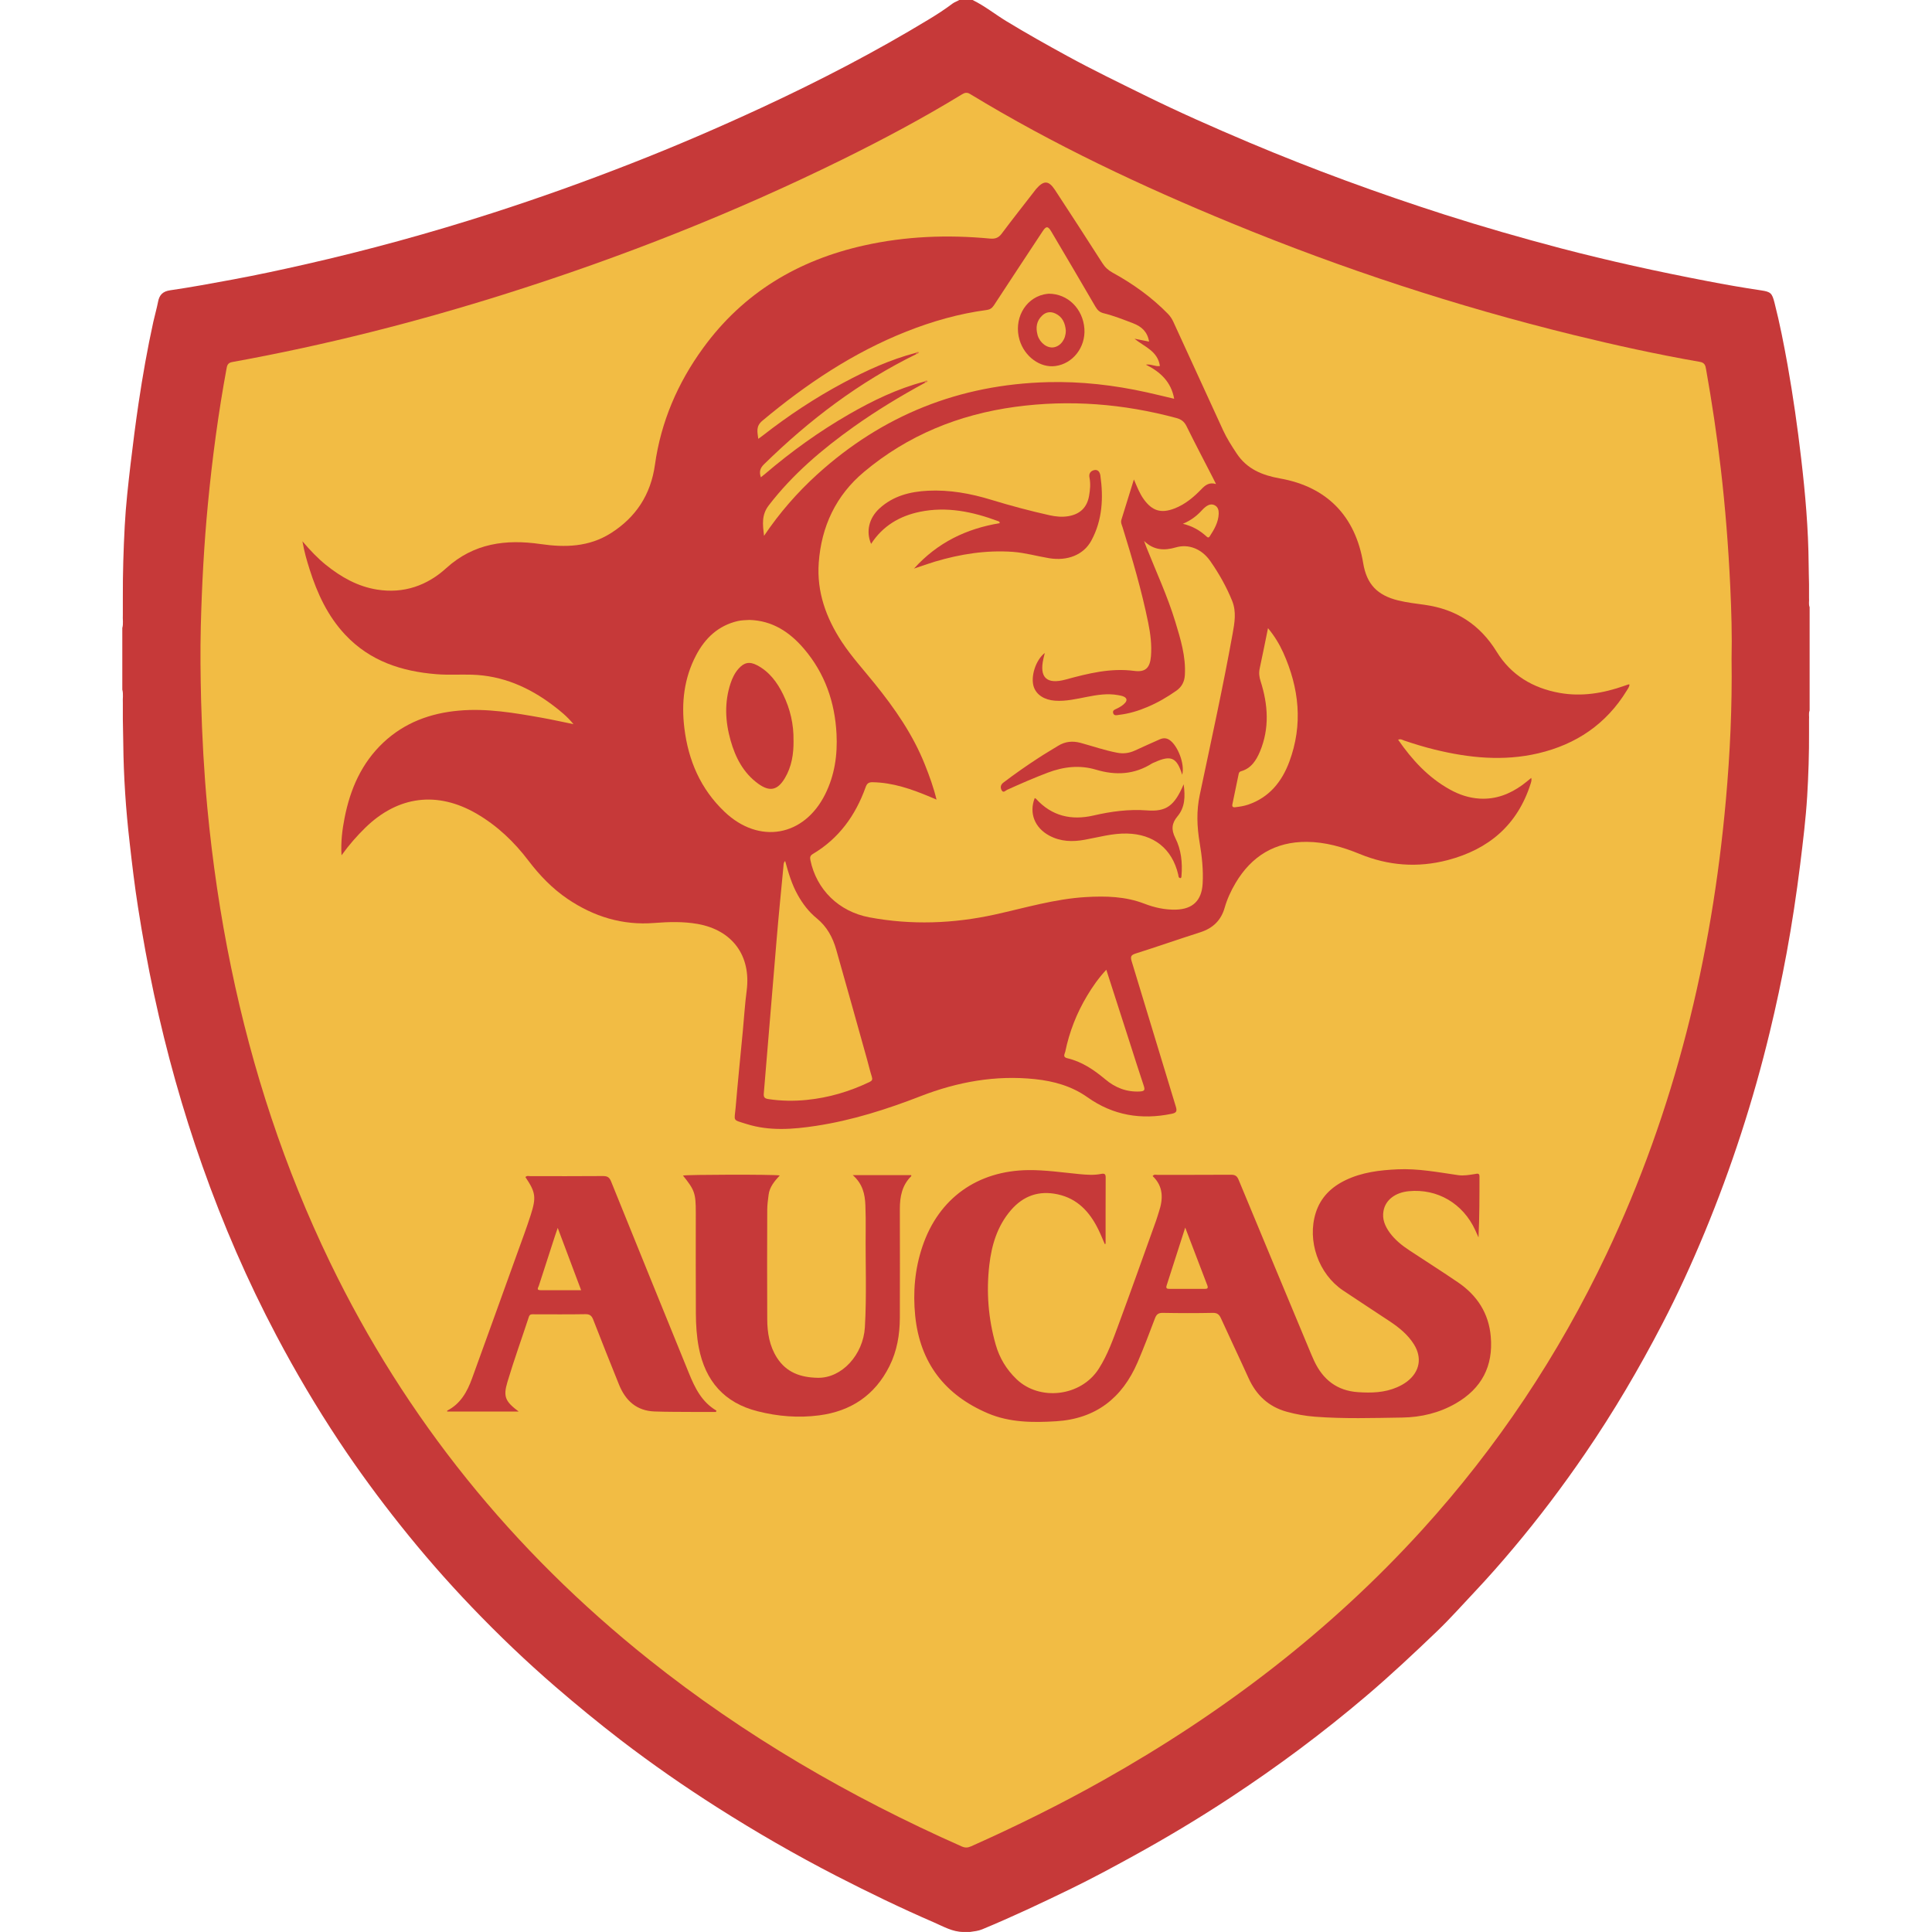 <?xml version="1.0" encoding="UTF-8"?> <svg xmlns="http://www.w3.org/2000/svg" version="1.1" viewBox="0 0 50 50"><path d="M24.829,0h.341c.313.152.583.371.878.55.518.315,1.047.612,1.58.903.649.355,1.315.677,1.978,1.004.893.441,1.803.842,2.72,1.23,1.656.699,3.343,1.316,5.054,1.865.993.318,1.995.605,3.003.871,1.256.329,2.523.607,3.797.851.464.09.93.171,1.399.241.248.037.282.071.346.323.136.532.241,1.071.338,1.611.142.801.257,1.606.351,2.415.107.912.187,1.826.194,2.745,0,.171.008.341.01.512v.357c.008.078-.016.158.015.235v2.675c-.03.076-.007.154-.015.232v.324c.003.555-.015,1.108-.048,1.661-.036.59-.109,1.177-.181,1.764-.096.77-.211,1.537-.352,2.3-.127.684-.271,1.364-.435,2.04-.427,1.772-.988,3.5-1.685,5.184-.334.805-.696,1.599-1.099,2.373-.601,1.157-1.261,2.28-1.998,3.356-.578.845-1.194,1.661-1.853,2.444-.32.381-.648.754-.989,1.116-.328.348-.646.707-.991,1.038-.594.569-1.195,1.133-1.823,1.667-1.127.959-2.312,1.84-3.548,2.652-.808.531-1.637,1.027-2.484,1.493-.531.292-1.065.58-1.611.846-.758.369-1.521.729-2.3,1.052-.102.043-.21.053-.318.069h-.177c-.276-.003-.509-.14-.75-.245-.857-.371-1.698-.778-2.529-1.205-1.054-.543-2.08-1.134-3.08-1.77-.86-.547-1.696-1.128-2.505-1.748-.574-.442-1.134-.901-1.683-1.375-.758-.654-1.48-1.345-2.171-2.067-.649-.677-1.265-1.384-1.849-2.118-.558-.701-1.088-1.423-1.583-2.169-.587-.885-1.127-1.798-1.623-2.738-.748-1.415-1.381-2.878-1.914-4.386-.516-1.458-.93-2.943-1.255-4.454-.16-.746-.295-1.495-.413-2.248-.087-.551-.152-1.106-.215-1.661-.099-.856-.157-1.714-.166-2.576-.003-.208-.006-.417-.011-.625v-.419c-.008-.115.018-.233-.014-.348v-1.594c.032-.113.006-.229.014-.344v-.467c-.003-.611.017-1.222.049-1.832.028-.537.09-1.073.152-1.609.062-.521.128-1.041.205-1.561.105-.707.229-1.41.382-2.108.039-.176.09-.349.124-.525.034-.18.128-.267.309-.294.543-.079,1.083-.179,1.622-.279.619-.115,1.235-.247,1.848-.386,1.646-.373,3.27-.819,4.876-1.336,1.209-.389,2.404-.817,3.586-1.28,1.144-.446,2.269-.932,3.383-1.448,1.481-.687,2.927-1.436,4.322-2.282.21-.127.418-.261.615-.41.053-.04.119-.057.175-.094" fill="#c63939"></path><path d="M44.813,17.051c.017,1.247-.04,2.45-.147,3.65-.366,4.092-1.324,8.03-3.09,11.755-1.24,2.614-2.826,4.996-4.772,7.138-2.383,2.622-5.162,4.74-8.242,6.473-1.115.628-2.262,1.195-3.431,1.716-.084.038-.154.041-.241.003-2.899-1.285-5.622-2.865-8.105-4.846-3.517-2.808-6.284-6.217-8.245-10.273-1.177-2.436-2.013-4.984-2.559-7.632-.282-1.365-.484-2.742-.615-4.129-.086-.921-.136-1.843-.161-2.767-.016-.645-.024-1.29-.008-1.934.027-1.057.083-2.112.184-3.164.113-1.18.269-2.353.485-3.518.017-.096.053-.137.147-.154,2.412-.437,4.783-1.039,7.12-1.779,2.972-.94,5.864-2.081,8.661-3.459,1.054-.52,2.091-1.072,3.095-1.685.075-.046.132-.065.217-.013,2.16,1.313,4.439,2.386,6.773,3.345,2.873,1.183,5.818,2.148,8.836,2.889,1.085.266,2.176.506,3.278.698.128.022.144.098.16.191.152.854.28,1.711.381,2.573.118,1.013.197,2.028.245,3.046.03.639.048,1.279.034,1.878" fill="#f2bc44"></path><path d="M8.838,22.13c-.02-.351.02-.658.08-.963.146-.747.44-1.42,1.004-1.951.549-.515,1.216-.76,1.953-.825.724-.065,1.436.058,2.145.184.264.047.526.106.822.166-.169-.205-.35-.35-.533-.488-.619-.469-1.307-.768-2.093-.792-.307-.009-.615.012-.922-.013-.901-.072-1.718-.339-2.356-1.017-.456-.484-.727-1.071-.925-1.695-.071-.225-.138-.45-.186-.728.205.24.393.438.607.611.393.316.822.56,1.328.64.686.109,1.291-.104,1.786-.555.715-.649,1.546-.753,2.442-.624.636.093,1.253.075,1.813-.278.653-.412,1.039-.998,1.147-1.775.155-1.109.587-2.114,1.245-3.018,1.04-1.432,2.461-2.278,4.172-2.658,1.073-.239,2.159-.28,3.251-.177.13.012.22-.014.303-.124.272-.364.555-.722.834-1.082.02-.026.039-.053.06-.078.197-.224.322-.225.486.023.414.629.822,1.263,1.229,1.897.068.107.152.185.264.246.527.289,1.011.635,1.432,1.066.061.062.106.132.142.211.428.934.857,1.868,1.286,2.803.097.211.223.407.351.6.267.405.665.565,1.121.646,1.214.215,1.952.974,2.154,2.196.09.54.363.829.909.962.227.055.457.081.686.113.81.115,1.425.51,1.859,1.214.369.602.935.941,1.627,1.065.574.103,1.132.009,1.676-.183.036-.013.071-.025.107-.037.004,0,.009.002.027.003-.004.063-.042.111-.072.159-.532.868-1.311,1.392-2.292,1.622-.898.21-1.789.12-2.673-.096-.267-.065-.53-.146-.79-.233-.047-.016-.092-.053-.161-.023.363.523.782.981,1.343,1.29.239.133.494.218.768.234.413.024.773-.114,1.102-.351.077-.055.148-.117.233-.185.015.059-.003.105-.017.152-.339,1.065-1.082,1.696-2.145,1.975-.778.204-1.539.146-2.282-.16-.438-.18-.889-.308-1.363-.312-.821-.006-1.433.366-1.848,1.069-.119.201-.216.413-.28.636-.095.331-.307.531-.631.635-.559.179-1.113.373-1.673.55-.117.038-.14.077-.104.196.384,1.254.76,2.511,1.144,3.765.039.125.013.162-.109.187-.786.162-1.515.042-2.177-.428-.406-.288-.87-.418-1.356-.469-1.025-.109-2.01.071-2.964.441-.876.34-1.769.625-2.7.767-.603.092-1.21.14-1.803-.047-.377-.118-.314-.064-.283-.425.056-.661.123-1.32.186-1.981.033-.35.054-.699.1-1.047.116-.903-.369-1.565-1.272-1.725-.373-.065-.743-.054-1.119-.025-.82.066-1.565-.163-2.242-.621-.397-.269-.724-.609-1.014-.99-.37-.488-.808-.905-1.339-1.215-1.021-.594-2.039-.464-2.885.362-.216.211-.415.437-.613.711" fill="#c63939"></path><path d="M28.591,32.195c-.056-.128-.108-.259-.17-.384-.222-.449-.537-.792-1.049-.902-.484-.104-.888.036-1.211.412-.351.409-.498.9-.558,1.42-.08.695-.027,1.381.165,2.056.099.349.279.647.544.9.597.568,1.664.447,2.124-.274.232-.363.372-.767.52-1.165.329-.888.644-1.781.965-2.673.026-.071.045-.145.069-.216.115-.34.123-.663-.16-.933.039-.052.085-.031.123-.031.636-.002,1.271.002,1.907-.003.109,0,.157.036.196.133.624,1.505,1.251,3.009,1.878,4.512.024.058.049.114.075.17.227.487.592.776,1.14.812.344.023.682.014,1.005-.126.092-.04.179-.087.258-.147.33-.251.4-.617.179-.967-.154-.246-.375-.426-.612-.585-.407-.27-.816-.536-1.222-.808-.634-.426-.934-1.284-.705-2.01.127-.4.403-.667.774-.845.424-.203.878-.258,1.34-.279.53-.025,1.047.075,1.568.15.149.022.292-.006.437-.028.053-.008.119-.035.118.064,0,.524,0,1.047-.025,1.576-.028-.063-.056-.126-.085-.189-.318-.691-.98-1.078-1.719-1.007-.352.034-.605.228-.655.511-.039.211.039.392.158.558.139.191.32.336.515.464.419.277.844.545,1.259.829.492.336.792.797.844,1.399.068.767-.237,1.345-.903,1.73-.428.247-.9.36-1.388.367-.754.011-1.508.036-2.262-.022-.245-.019-.487-.062-.726-.128-.471-.13-.789-.429-.989-.87-.234-.518-.48-1.031-.715-1.549-.044-.097-.095-.142-.21-.14-.431.009-.864.008-1.295,0-.116-.002-.165.04-.204.145-.144.381-.288.762-.449,1.136-.399.925-1.083,1.461-2.109,1.524-.6.037-1.2.034-1.763-.205-1.114-.474-1.76-1.307-1.883-2.527-.061-.611-.009-1.214.189-1.796.42-1.244,1.424-1.958,2.744-1.972.443-.004.878.062,1.318.104.189.018.378.032.565-.006.091-.018.115.011.114.1-.003.569-.002,1.139-.002,1.708-.008.003-.016.006-.023.009" fill="#c63939"></path><path d="M22.065,30.412h1.517c0,.012.005.025,0,.028-.238.234-.294.53-.294.847.002.94.003,1.878,0,2.817-.002.436-.073.86-.27,1.253-.376.751-.994,1.164-1.816,1.272-.537.071-1.069.028-1.593-.105-.866-.218-1.356-.784-1.524-1.648-.056-.29-.074-.583-.076-.877-.005-.872-.002-1.745-.002-2.618,0-.499-.029-.583-.332-.958.107-.026,2.323-.032,2.505-.003-.136.148-.262.297-.288.497-.017.132-.036.264-.036.395-.003.944-.005,1.888,0,2.832.002.35.058.691.251.993.246.385.615.512,1.057.52.625.012,1.176-.6,1.219-1.306.049-.834.012-1.669.021-2.504.003-.217,0-.435-.008-.654-.011-.289-.069-.555-.33-.784" fill="#c63939"></path><path d="M18.531,36.541c-.197,0-.394.002-.592,0-.332-.003-.664,0-.996-.012-.47-.016-.757-.282-.925-.7-.224-.558-.449-1.116-.666-1.678-.041-.104-.091-.142-.206-.14-.441.008-.883.003-1.324.003-.054,0-.11-.012-.135.066-.184.562-.386,1.12-.555,1.686-.115.386-.052.505.292.765h-1.85c0-.007-.003-.022,0-.024.345-.177.518-.489.643-.835.392-1.077.779-2.156,1.168-3.234.119-.329.242-.658.349-.991.15-.466.127-.593-.136-.984.037-.045.088-.024.131-.024.626,0,1.252.002,1.878-.003.113,0,.165.033.208.14.668,1.655,1.342,3.309,2.015,4.963.155.382.333.746.711.967-.003.011-.007.023-.011.034" fill="#c63939"></path><path d="M29.61,14.001c.244.238.517.255.823.165.33-.096.671.041.89.356.226.324.419.666.567,1.033.111.279.061.562.011.841-.252,1.398-.558,2.784-.851,4.175-.089.417-.073.825-.003,1.24.059.351.098.705.077,1.062-.026.432-.256.656-.69.668-.283.008-.557-.053-.819-.154-.491-.189-.998-.201-1.512-.171-.805.047-1.574.28-2.355.452-1.075.236-2.161.276-3.247.073-.795-.149-1.371-.72-1.528-1.481-.016-.077-.004-.119.066-.161.674-.401,1.103-.999,1.363-1.726.035-.099.08-.131.182-.129.528.009,1.013.18,1.491.381.047.021.095.04.162.069-.077-.32-.184-.611-.299-.9-.309-.78-.781-1.459-1.305-2.107-.286-.355-.594-.692-.845-1.072-.409-.623-.654-1.298-.599-2.051.068-.94.444-1.741,1.17-2.35,1.134-.951,2.455-1.486,3.915-1.685,1.409-.191,2.797-.08,4.169.289.123.033.203.09.262.208.22.446.451.886.679,1.329.026.05.05.1.086.172-.175-.054-.278.029-.377.132-.202.209-.423.395-.699.501-.345.133-.575.063-.792-.237-.109-.15-.174-.322-.257-.515-.114.368-.218.707-.324,1.045-.022.071.012.132.031.193.252.814.493,1.632.663,2.468.059.289.096.58.071.876-.026.293-.14.412-.431.373-.615-.081-1.196.066-1.777.224-.488.132-.686-.049-.574-.543.01-.045.022-.09.035-.145-.237.183-.373.616-.285.878.071.208.276.337.549.357.283.02.555-.046.829-.099.265-.052.532-.095.804-.045.051.009.104.018.15.04.075.036.09.093.032.16-.057.065-.131.108-.208.146-.049.025-.121.041-.103.115.022.086.102.055.157.049.255-.03.5-.104.736-.205.263-.111.507-.254.742-.418.145-.102.212-.238.222-.408.028-.479-.111-.928-.247-1.376-.201-.663-.494-1.291-.75-1.934-.021-.052-.038-.105-.058-.158" fill="#f2bc44"></path><path d="M23.917,9.877c-.693.182-1.331.491-1.948.846-.77.444-1.488.96-2.164,1.537-.035.03-.071.058-.114.092-.047-.14-.022-.235.081-.336,1.172-1.149,2.465-2.129,3.944-2.853.013-.032,0-.038-.028-.028-.655.173-1.265.452-1.859.77-.738.394-1.432.854-2.091,1.369-.033.026-.067.049-.114.083-.022-.18-.067-.323.104-.467,1.134-.948,2.349-1.763,3.73-2.31.672-.266,1.363-.463,2.08-.558.081-.011.135-.047.182-.117.42-.643.844-1.283,1.266-1.924.088-.133.136-.133.22.009.383.649.767,1.298,1.145,1.949.052.088.109.142.209.167.263.065.513.164.766.261.22.085.369.219.412.474-.127-.025-.252-.05-.378-.075.252.208.601.314.658.706-.118.022-.229-.056-.363-.035.374.186.655.446.732.883-.235-.055-.475-.115-.716-.168-.841-.186-1.693-.284-2.554-.262-2.285.059-4.279.853-5.973,2.392-.514.468-.968.987-1.371,1.585-.034-.293-.071-.538.125-.792.618-.803,1.377-1.446,2.195-2.029.592-.421,1.212-.796,1.85-1.142.01-.012.007-.023-.005-.032-.008-.005-.016-.003-.022.005" fill="#f2bc44"></path><path d="M19.396,16.044c.593.016,1.043.315,1.412.748.539.632.799,1.377.841,2.202.028.543-.048,1.068-.293,1.56-.547,1.099-1.71,1.304-2.602.458-.623-.591-.941-1.331-1.043-2.17-.08-.655-.008-1.288.301-1.879.234-.448.575-.773,1.084-.891.098-.022.197-.022.298-.028" fill="#f2bc44"></path><path d="M20.32,22.284c.084.305.172.604.326.878.128.23.287.438.491.604.262.213.413.491.503.806.268.942.531,1.886.795,2.83.043.155.08.312.128.465.022.07.007.103-.056.133-.518.249-1.059.409-1.631.466-.332.033-.661.028-.991-.022-.097-.015-.126-.047-.118-.145.113-1.332.22-2.663.333-3.995.053-.633.117-1.264.177-1.897.004-.041,0-.086.044-.124" fill="#f2bc44"></path><path d="M32.815,16.256c.171.207.295.413.394.631.415.922.516,1.866.158,2.828-.193.517-.519.922-1.065,1.109-.109.037-.22.053-.333.067-.064.008-.088-.016-.074-.08.053-.255.106-.51.158-.764.008-.04.016-.073.061-.086.265-.073.397-.282.494-.512.251-.602.21-1.213.016-1.82-.036-.112-.048-.214-.023-.33.073-.337.14-.676.215-1.044" fill="#f2bc44"></path><path d="M28.631,25.096c.208.643.408,1.264.607,1.885.121.374.237.748.363,1.121.036.108.016.138-.097.145-.346.02-.643-.097-.902-.316-.294-.246-.605-.457-.984-.545-.125-.029-.06-.115-.049-.169.106-.514.295-.997.566-1.448.139-.231.291-.453.497-.673" fill="#f2bc44"></path><path d="M30.615,13.555c.227-.096.373-.22.504-.363.022-.025.047-.047.072-.067.074-.059.158-.096.249-.047.084.045.103.131.1.22-.009.221-.116.404-.233.583-.034.053-.065.019-.09-.004-.164-.146-.345-.259-.602-.32" fill="#f2bc44"></path><path d="M23.917,9.877c.028-.02.061-.05.088-.011.009.013-.034.033-.06.038-.009-.009-.019-.018-.028-.027" fill="#e27944"></path><path d="M23.688,9.135c.026-.022.054-.034.098-.019-.016.031-.04.041-.07.047-.009-.009-.019-.018-.028-.028" fill="#e07143"></path><path d="M30.674,31.771c.2.523.384,1.009.571,1.493.028.074.003.093-.066.092-.302,0-.605,0-.909,0-.061,0-.104-.007-.078-.087.157-.485.312-.971.481-1.498" fill="#f2bc44"></path><path d="M15.04,33.39h-1.052c-.116,0-.057-.07-.043-.114.139-.431.279-.863.419-1.294.018-.053.037-.107.07-.204.208.555.403,1.074.605,1.611" fill="#f2bc44"></path><path d="M23.65,14.719c.615-.682,1.362-1.036,2.219-1.179.01-.031-.009-.042-.033-.051-.657-.245-1.33-.388-2.032-.243-.525.109-.96.366-1.26.83-.138-.322-.055-.667.215-.916.354-.326.791-.436,1.254-.46.56-.028,1.104.071,1.638.234.498.152,1.001.287,1.509.4.162.036.326.053.494.024.301-.053.481-.227.532-.53.027-.155.041-.311.01-.467-.022-.105.027-.171.119-.194.099-.023.149.049.162.137.083.583.053,1.157-.233,1.686-.2.371-.621.535-1.094.456-.313-.052-.618-.14-.937-.164-.691-.049-1.359.057-2.018.253-.171.052-.34.113-.548.182" fill="#c63939"></path><path d="M30.633,20.299c.044.318.034.596-.159.827-.152.18-.165.347-.059.557.155.307.19.642.162.984-.002.022.002.048-.028.06-.058-.01-.048-.059-.058-.098-.16-.67-.638-1.043-1.328-1.057-.375-.008-.73.096-1.093.161-.314.058-.622.049-.912-.106-.38-.202-.531-.584-.38-.972.012.006.027.009.035.019.408.448.913.563,1.487.431.455-.105.912-.167,1.38-.132.499.038.712-.111.952-.674" fill="#c63939"></path><path d="M30.595,20.05c-.14-.45-.289-.515-.716-.321-.022.009-.045.017-.065.029-.456.289-.94.314-1.447.162-.425-.127-.841-.079-1.253.077-.355.134-.701.286-1.047.442-.042.019-.099.093-.143.015-.04-.07-.032-.143.044-.201.294-.224.597-.435.907-.637.166-.109.338-.209.508-.314.183-.113.373-.133.585-.076.314.086.624.194.946.255.158.03.31.011.457-.057.21-.098.423-.191.635-.286.086-.039.17-.047.256.009.217.14.407.631.333.903" fill="#c63939"></path><path d="M27.14,7.601c.5,0,.887.396.924.905.034.48-.298.908-.752.967-.39.052-.793-.24-.924-.668-.16-.527.124-1.069.624-1.185.055-.013.112-.016.128-.019" fill="#c63939"></path><path d="M20.537,19.17c.003.342-.047.671-.226.97-.189.315-.393.358-.692.14-.381-.278-.586-.674-.711-1.116-.14-.494-.164-.989,0-1.482.046-.136.107-.264.202-.372.144-.165.284-.197.48-.095.321.168.525.445.679.761.183.376.275.774.267,1.194" fill="#c63939"></path><path d="M27.583,8.558c.002.216-.13.398-.308.43-.171.03-.357-.107-.421-.309-.002-.005-.003-.009-.003-.014-.05-.188-.027-.36.12-.498.098-.094.219-.112.343-.053.189.088.253.256.27.444" fill="#f2bc44"></path></svg> 